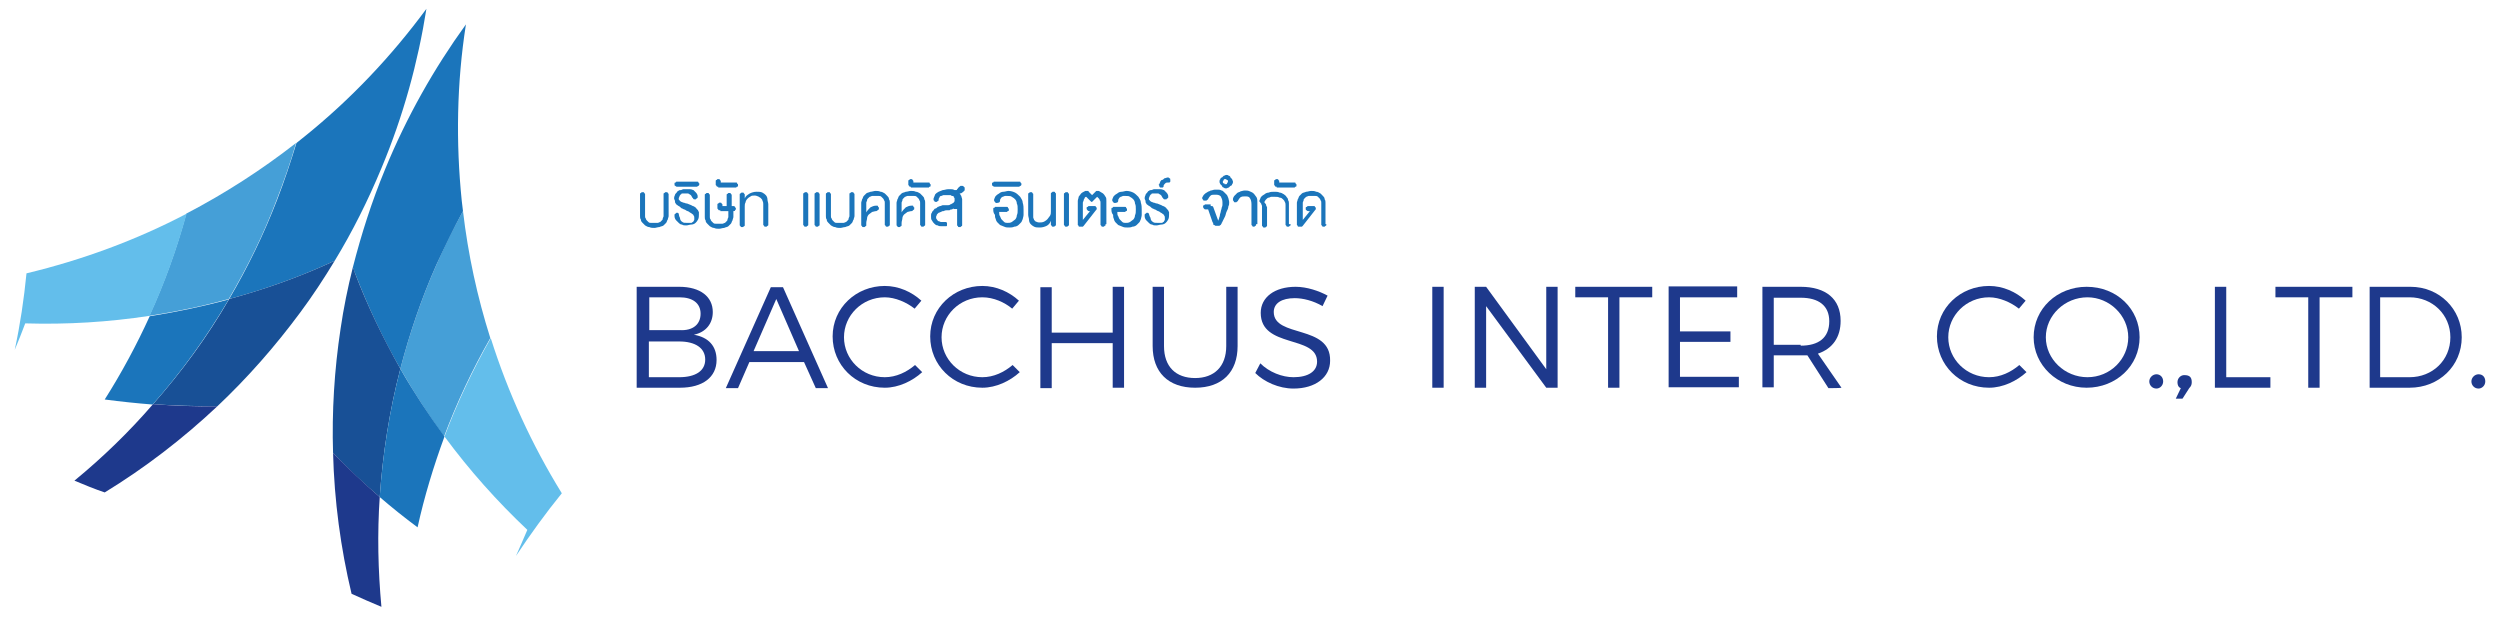 <?xml version="1.0" encoding="utf-8"?>
<!-- Generator: Adobe Illustrator 22.1.0, SVG Export Plug-In . SVG Version: 6.00 Build 0)  -->
<svg version="1.1" id="Layer_1" xmlns="http://www.w3.org/2000/svg" xmlns:xlink="http://www.w3.org/1999/xlink" x="0px" y="0px"
	 viewBox="0 0 594.5 147" style="enable-background:new 0 0 594.5 147;" xml:space="preserve">
<style type="text/css">
	.st0{fill:#459FD7;}
	.st1{fill:#1B75BB;}
	.st2{fill:#185096;}
	.st3{fill:#1E398C;}
	.st4{fill:#63BEEB;}
</style>
<g>
	<path class="st0" d="M54.4,71.1c4.4-7.5,8.3-15.4,11.4-23.6c1.7-4.4,3.3-8.9,4.6-13.5c-8.2,6.4-16.9,12-26.1,16.8
		c-2.3,8.4-5.2,16.5-8.8,24.3C42,74.1,48.2,72.8,54.4,71.1L54.4,71.1z"/>
	<path class="st1" d="M65.9,47.5c-3.2,8.3-7,16.1-11.4,23.6c8.1-2.2,16.1-5,23.8-8.5c0.4-0.2,0.8-0.4,1.3-0.6
		c4.2-6.9,7.9-14.3,11.1-22c5.2-12.4,8.7-25.2,10.7-37.9C93,13.5,83.3,23.7,72.5,32.4c-0.7,0.5-1.3,1.1-2,1.6
		C69.1,38.6,67.6,43.1,65.9,47.5L65.9,47.5z"/>
	<path class="st2" d="M78.3,62.6c-7.7,3.5-15.7,6.3-23.8,8.5c-5.2,9-11.3,17.3-18.1,25c5.1,0.4,10.2,0.5,15.3,0.5
		c7.2-6.8,13.7-14.2,19.7-22.3c2.9-3.9,5.6-8,8.2-12.3C79.1,62.2,78.7,62.4,78.3,62.6L78.3,62.6z"/>
	<path class="st1" d="M36.3,96.2c6.8-7.7,12.9-16.1,18.1-25c-6.2,1.7-12.5,3-18.8,4C32.5,82,28.9,88.7,24.9,95
		C28.7,95.5,32.5,95.9,36.3,96.2L36.3,96.2z"/>
	<path class="st3" d="M51.7,96.6c-5.1,0.1-10.2-0.1-15.3-0.5c-5.7,6.6-12,12.7-18.7,18.2c2.4,1,4.8,2,7.2,2.8
		C34.4,111.3,43.4,104.4,51.7,96.6L51.7,96.6z"/>
	<path class="st4" d="M6,76.9c9.9,0.3,19.8-0.3,29.6-1.8c3.6-7.8,6.5-16,8.8-24.3c-12,6.3-24.8,11-38.1,14.2
		c-0.6,6.1-1.5,12.2-2.8,18.2C4.4,81.1,5.2,79,6,76.9L6,76.9z"/>
	<path class="st0" d="M95.2,87.7c2.2-8.4,5-16.7,8.6-24.8c1.9-4.3,4-8.6,6.3-12.7c1.2,10.3,3.4,20.4,6.5,30.2
		c-4.3,7.5-8,15.4-11,23.4C101.9,98.7,98.4,93.3,95.2,87.7L95.2,87.7z"/>
	<path class="st1" d="M103.8,62.9c-3.6,8.1-6.4,16.4-8.6,24.8c-4.2-7.3-7.8-15-10.8-22.8c-0.2-0.5-0.3-0.9-0.5-1.3
		c2-7.8,4.5-15.7,7.7-23.4c5.1-12.4,11.6-23.9,19.2-34.4c-2.2,14-2.4,28.1-1,41.9c0.1,0.8,0.2,1.7,0.3,2.5
		C107.8,54.4,105.8,58.6,103.8,62.9L103.8,62.9z"/>
	<path class="st2" d="M84.4,64.9c3,7.9,6.7,15.5,10.8,22.8c-2.6,10-4.2,20.3-4.9,30.5c-3.9-3.3-7.6-6.8-11.1-10.5
		C78.9,97.9,79.5,88,81,78.1c0.7-4.8,1.7-9.7,2.9-14.5C84.1,64,84.3,64.4,84.4,64.9L84.4,64.9z"/>
	<path class="st1" d="M90.3,118.2c0.7-10.2,2.3-20.5,4.9-30.5c3.2,5.6,6.7,10.9,10.5,16.1c-2.6,7.1-4.8,14.3-6.4,21.6
		C96.2,123.1,93.2,120.7,90.3,118.2L90.3,118.2z"/>
	<path class="st3" d="M79.2,107.7c3.6,3.7,7.3,7.2,11.1,10.5c-0.6,8.7-0.4,17.4,0.4,26.1c-2.4-1-4.7-2-7.1-3.1
		C81,130.3,79.5,119.1,79.2,107.7L79.2,107.7z"/>
	<path class="st4" d="M125.4,126c-7.2-6.8-13.8-14.2-19.7-22.2c3-8,6.7-15.8,11-23.4c4.1,13,9.8,25.4,16.9,36.9
		c-3.9,4.8-7.5,9.8-10.9,14.9C123.6,130.2,124.5,128.1,125.4,126L125.4,126z"/>
</g>
<g>
	<g>
		<path class="st3" d="M169.5,74.2c0,2.7-1.6,4.8-4.5,5.4c3.5,0.6,5.4,2.7,5.4,6c0,4.1-3.3,6.6-8.7,6.6h-10.3v-24h10.1
			C166.6,68.2,169.5,70.6,169.5,74.2z M166.6,74.6c0-2.5-1.9-3.9-5-3.9h-7.2v7.8h7.2C164.8,78.7,166.6,77.1,166.6,74.6z M167.7,85.5
			c0-2.7-2.3-4.3-6.2-4.3h-7.2v8.5h7.2C165.4,89.7,167.7,88.2,167.7,85.5z"/>
		<path class="st3" d="M191.2,86.1h-13l-2.7,6.2h-2.9l10.7-24h2.9l10.7,24h-2.9L191.2,86.1z M190,83.5l-5.4-12.4l-5.4,12.4H190z"/>
		<path class="st3" d="M210.4,70.7c-5.4,0-9.7,4.3-9.7,9.5c0,5.2,4.3,9.5,9.7,9.5c2.7,0,5.2-1.2,7.2-2.9l1.7,1.7
			c-2.3,2.1-5.6,3.7-8.9,3.7c-7,0-12.4-5.4-12.4-12.2c0-6.8,5.6-12,12.4-12c3.3,0,6.4,1.4,8.7,3.5l-1.6,1.9
			C215.6,71.9,212.9,70.7,210.4,70.7z"/>
		<path class="st3" d="M233.6,70.7c-5.4,0-9.7,4.3-9.7,9.5c0,5.2,4.3,9.5,9.7,9.5c2.7,0,5.2-1.2,7.2-2.9l1.7,1.7
			c-2.3,2.1-5.6,3.7-8.9,3.7c-7,0-12.4-5.4-12.4-12.2c0-6.8,5.6-12,12.4-12c3.3,0,6.4,1.4,8.7,3.5l-1.6,1.9
			C238.9,71.9,236.3,70.7,233.6,70.7z"/>
		<path class="st3" d="M250.1,68.2v10.9h14.5V68.2h2.7v24h-2.7V81.6h-14.5v10.7h-2.7v-24H250.1z"/>
		<path class="st3" d="M284.2,89.9c4.5,0,7.4-2.7,7.4-7.6V68.2h2.7v14.1c0,6.2-3.7,9.9-10.1,9.9s-10.1-3.7-10.1-9.9V68.2h2.7v14.1
			C276.8,87.2,279.6,89.9,284.2,89.9z"/>
		<path class="st3" d="M307.9,70.9c-3.1,0-5,1.2-5,3.3c0,6.2,13.6,2.9,13.4,11.6c0,3.9-3.5,6.6-8.7,6.6c-3.5,0-7-1.6-9.1-3.7
			l1.2-2.3c2.1,2.1,5.2,3.3,7.9,3.3c3.5,0,5.6-1.4,5.6-3.7c0-6.4-13.4-3.1-13.4-11.6c0-3.7,3.3-6.2,8.3-6.2c2.7,0,5.6,1,7.6,2.1
			l-1.2,2.5C312.3,71.5,309.8,70.9,307.9,70.9z"/>
		<path class="st3" d="M343.3,68.2v24h-2.7v-24H343.3z"/>
		<path class="st3" d="M353.4,68.2l14.3,19.6V68.2h2.7v24h-2.7l-14.3-19.4v19.4h-2.7v-24H353.4z"/>
		<path class="st3" d="M392.9,68.2v2.5h-7.8v21.5h-2.7V70.7h-7.8v-2.5H392.9z"/>
		<path class="st3" d="M413.1,68.2v2.5h-13.6v8.1h12v2.5h-12v8.3h14v2.5h-16.7v-24H413.1z"/>
		<path class="st3" d="M434.8,92.3l-5-7.8c-0.4,0-1,0-1.6,0h-6.4v7.6h-2.7V68.2h9.1c6,0,9.5,2.9,9.5,8.1c0,3.9-1.9,6.6-5.4,7.8
			l5.6,8.1C437.9,92.3,434.8,92.3,434.8,92.3z M428.2,82.2c4.3,0,6.8-1.9,6.8-5.8c0-3.7-2.5-5.6-6.8-5.6h-6.4V82h6.4V82.2z"/>
		<path class="st3" d="M473,70.7c-5.4,0-9.7,4.3-9.7,9.5c0,5.2,4.3,9.5,9.7,9.5c2.7,0,5.2-1.2,7.2-2.9l1.7,1.7
			c-2.3,2.1-5.6,3.7-8.9,3.7c-7,0-12.4-5.4-12.4-12.2c0-6.8,5.6-12,12.4-12c3.3,0,6.4,1.4,8.7,3.5l-1.6,1.9
			C478.2,71.9,475.5,70.7,473,70.7z"/>
		<path class="st3" d="M508.8,80.2c0,6.8-5.6,12-12.6,12s-12.6-5.4-12.6-12c0-6.8,5.6-12,12.6-12C503.4,68.2,508.8,73.5,508.8,80.2z
			 M486.5,80.2c0,5.2,4.5,9.5,9.9,9.5c5.4,0,9.7-4.3,9.7-9.5s-4.5-9.5-9.7-9.5C491,70.7,486.5,75,486.5,80.2z"/>
		<path class="st3" d="M514.4,90.7c0,1-0.8,1.7-1.6,1.7c-1,0-1.7-0.8-1.7-1.7s0.8-1.7,1.7-1.7S514.4,89.7,514.4,90.7z"/>
		<path class="st3" d="M521.2,90.9c0,0.6-0.2,1-0.6,1.4l-1.6,2.5h-1.6l1.2-2.5c-0.6-0.2-0.8-0.8-0.8-1.4c0-1,0.8-1.7,1.6-1.7
			C520.7,89.2,521.2,89.7,521.2,90.9z"/>
		<path class="st3" d="M529.4,68.2v21.5h10.5v2.5h-13.2v-24H529.4z"/>
		<path class="st3" d="M559.4,68.2v2.5h-7.8v21.5h-2.7V70.7h-7.8v-2.5H559.4z"/>
		<path class="st3" d="M585.4,80.2c0,6.8-5.4,12-12.4,12h-9.5v-24h9.7C580.1,68.2,585.4,73.5,585.4,80.2z M582.7,80.2
			c0-5.4-4.3-9.5-9.7-9.5h-7v19h7C578.4,89.7,582.7,85.7,582.7,80.2z"/>
		<path class="st3" d="M591,90.7c0,1-0.8,1.7-1.6,1.7c-1,0-1.7-0.8-1.7-1.7s0.8-1.7,1.7-1.7C590.4,89,591,89.7,591,90.7z"/>
	</g>
	<g>
		<path class="st1" d="M159,50.6c0,0.2,0,0.6,0,0.8c0,0.2-0.2,0.6-0.2,0.8c-0.2,0.2-0.2,0.6-0.4,0.8c-0.2,0.2-0.4,0.4-0.6,0.6
			c-0.2,0.2-0.6,0.2-1,0.4c-0.4,0-0.8,0.2-1.2,0.2c-0.4,0-0.8,0-1.2-0.2c-0.4,0-0.6-0.2-1-0.4c-0.2-0.2-0.4-0.4-0.6-0.6
			c-0.2-0.2-0.4-0.4-0.4-0.8c-0.2-0.2-0.2-0.6-0.2-0.8c0-0.2,0-0.6,0-0.8v-4.3c0-0.2,0-0.2,0-0.2s0-0.2,0.2-0.2l0.2-0.2h0.2h0.2
			c0,0,0.2,0,0.2,0.2l0.2,0.2v0.2v4.5c0,0.2,0,0.4,0,0.6c0,0.2,0,0.4,0.2,0.6c0,0.2,0.2,0.4,0.2,0.4c0.2,0.2,0.2,0.2,0.4,0.4
			c0.2,0.2,0.4,0.2,0.6,0.2c0.2,0,0.4,0,0.8,0c0.2,0,0.6,0,0.8,0c0.2,0,0.4-0.2,0.6-0.2c0.2-0.2,0.2-0.2,0.4-0.4
			c0.2-0.2,0.2-0.2,0.2-0.4c0-0.2,0.2-0.4,0.2-0.6c0-0.2,0-0.4,0-0.6v-4.5c0-0.2,0-0.2,0-0.2s0-0.2,0.2-0.2l0.2-0.2h0.2h0.2
			c0,0,0.2,0,0.2,0.2l0.2,0.2v0.2L159,50.6L159,50.6z"/>
		<path class="st1" d="M161.7,51.8c0,0.4,0.2,0.8,0.6,1c0.2,0.2,0.6,0.2,1.2,0.2c0.2,0,0.2,0,0.4,0c0.2,0,0.2,0,0.4,0
			c0.2,0,0.2,0,0.4-0.2c0.2,0,0.2-0.2,0.2-0.2s0.2-0.2,0.2-0.4c0-0.2,0-0.2,0-0.4c0-0.2,0-0.4-0.2-0.6c0-0.2-0.2-0.2-0.4-0.4
			c-0.2-0.2-0.4-0.2-0.6-0.4c-0.2-0.2-0.6-0.2-0.8-0.4c-0.2-0.2-0.6-0.2-0.8-0.4c-0.2,0-0.4-0.2-0.6-0.4c-0.2-0.2-0.4-0.2-0.6-0.4
			c-0.2-0.2-0.4-0.2-0.4-0.4c-0.2-0.2-0.2-0.4-0.2-0.6s-0.2-0.4-0.2-0.6s0-0.4,0.2-0.8c0-0.2,0.2-0.4,0.4-0.6
			c0.2-0.2,0.2-0.4,0.4-0.4c0.2-0.2,0.4-0.2,0.6-0.2c0.2,0,0.4-0.2,0.6-0.2c0.2,0,0.4,0,0.6,0c0.4,0,0.8,0,1,0
			c0.4,0,0.6,0.2,0.8,0.2c0.2,0.2,0.4,0.4,0.6,0.6c0.2,0.2,0.4,0.6,0.4,0.8v0.2v0.2l-0.2,0.2c0,0-0.2,0-0.2,0.2h-0.2H165l-0.2-0.2
			c0,0,0-0.2-0.2-0.2c0-0.2-0.2-0.4-0.2-0.4c0-0.2-0.2-0.2-0.4-0.4c-0.2,0-0.2-0.2-0.4-0.2c-0.2,0-0.4,0-0.6,0s-0.4,0-0.6,0
			s-0.4,0-0.4,0.2c-0.2,0-0.2,0.2-0.4,0.4c0,0.2-0.2,0.4-0.2,0.6s0,0.4,0.2,0.4c0,0.2,0.2,0.2,0.4,0.4c0.2,0,0.4,0.2,0.6,0.2
			c0.2,0,0.4,0.2,0.8,0.2c0.4,0.2,0.6,0.2,1,0.4c0.2,0.2,0.6,0.2,0.8,0.4c0.2,0.2,0.4,0.2,0.4,0.4c0.2,0.2,0.2,0.2,0.4,0.4
			c0,0.2,0.2,0.4,0.2,0.4c0,0.2,0,0.4,0,0.6c0,0.4,0,0.8-0.2,1.2c-0.2,0.4-0.4,0.6-0.6,0.8c-0.2,0.2-0.6,0.4-1,0.4
			c-0.4,0-0.8,0.2-1.2,0.2c-0.4,0-0.8,0-1-0.2c-0.4,0-0.6-0.2-0.8-0.4c-0.2-0.2-0.4-0.4-0.6-0.6c-0.2-0.2-0.4-0.6-0.4-1v-0.2V51
			l0.2-0.2c0,0,0.2,0,0.2-0.2h0.2h0.2l0.2,0.2C161.5,51.6,161.7,51.8,161.7,51.8z"/>
		<path class="st1" d="M161,44.4c-0.2,0-0.2,0-0.4-0.2c-0.2,0-0.2-0.2-0.2-0.4v-0.2c0,0,0-0.2,0.2-0.2c0,0,0.2,0,0.2-0.2h0.2h4.7
			h0.2c0,0,0.2,0,0.2,0.2c0,0,0,0.2,0.2,0.2v0.2c0,0.2,0,0.2-0.2,0.4c-0.2,0-0.2,0.2-0.4,0.2H161z"/>
		<path class="st1" d="M171.2,50H171c0,0-0.2,0-0.2-0.2l-0.2-0.2v-0.2v-0.6v-0.2c0,0,0-0.2,0.2-0.2l0.2-0.2h0.2h0.2
			c0,0,0.2,0,0.2,0.2l0.2,0.2v0.2V49h1v-2.5c0-0.2,0-0.2,0-0.2s0-0.2,0.2-0.2l0.2-0.2h0.2h0.2c0,0,0.2,0,0.2,0.2l0.2,0.2v0.2V49h0.4
			c0.2,0,0.2,0,0.4,0.2c0,0.2,0.2,0.2,0.2,0.4c0,0.2,0,0.2-0.2,0.4c0,0.2-0.2,0.2-0.4,0.2h0v0.6c0,0.2,0,0.6,0,0.8
			c0,0.2-0.2,0.6-0.2,0.8c-0.2,0.2-0.2,0.6-0.4,0.8c-0.2,0.2-0.4,0.4-0.6,0.6s-0.6,0.2-1,0.4c-0.4,0-0.8,0.2-1.2,0.2
			c-0.4,0-0.8,0-1.2-0.2c-0.4,0-0.6-0.2-1-0.4c-0.2-0.2-0.4-0.4-0.6-0.6c-0.2-0.2-0.4-0.4-0.4-0.8c-0.2-0.2-0.2-0.6-0.2-0.8
			c0-0.2,0-0.6,0-0.8v-4.3c0-0.2,0-0.2,0-0.2s0-0.2,0.2-0.2l0.2-0.2h0.2h0.2c0,0,0.2,0,0.2,0.2l0.2,0.2v0.2V51c0,0.2,0,0.4,0,0.6
			s0,0.4,0.2,0.6c0,0.2,0.2,0.4,0.2,0.4c0.2,0.2,0.2,0.2,0.4,0.4c0.2,0.2,0.4,0.2,0.6,0.2c0.2,0,0.4,0,0.8,0c0.2,0,0.6,0,0.8,0
			c0.2,0,0.4-0.2,0.6-0.2c0.2-0.2,0.2-0.2,0.4-0.4c0.2-0.2,0.2-0.2,0.2-0.4c0-0.2,0.2-0.4,0.2-0.6s0-0.4,0-0.6v-0.8h-1.9V50z"/>
		<path class="st1" d="M170.8,44.4h-0.2c0,0-0.2,0-0.2-0.2l-0.2-0.2v-0.2v-0.6V43c0,0,0-0.2,0.2-0.2l0.2-0.2h0.2h0.2
			c0,0,0.2,0,0.2,0.2l0.2,0.2v0.2v0.2h3.5h0.2c0,0,0.2,0,0.2,0.2c0,0,0,0.2,0.2,0.2V44v0.2c0,0,0,0.2-0.2,0.2c0,0-0.2,0-0.2,0.2
			h-0.2h-4.1V44.4z"/>
		<path class="st1" d="M182.7,53.3c0,0.2,0,0.2,0,0.2s0,0.2-0.2,0.2l-0.2,0.2h-0.2h-0.2c0,0-0.2,0-0.2-0.2l-0.2-0.2v-0.2v-4.8
			c0-0.2,0-0.4-0.2-0.8c0-0.2-0.2-0.4-0.4-0.6c-0.2-0.2-0.4-0.2-0.6-0.4c-0.2,0-0.4-0.2-0.8-0.2c-0.4,0-0.8,0-1,0.2
			c-0.4,0.2-0.6,0.4-0.8,0.6c-0.2,0.2-0.4,0.6-0.4,0.8c-0.2,0.4-0.2,0.6-0.2,1v4.3c0,0.2,0,0.2,0,0.2s0,0.2-0.2,0.2l-0.2,0.2h-0.2
			h-0.2c0,0-0.2,0-0.2-0.2l-0.2-0.2v-0.2v-7v-0.2c0,0,0-0.2,0.2-0.2l0.2-0.2h0.2h0.2c0,0,0.2,0,0.2,0.2l0.2,0.2v0.2v0.8
			c0.2-0.6,0.6-0.8,1.2-1.2c0.4-0.2,1-0.4,1.6-0.4s1,0,1.4,0.2c0.4,0.2,0.6,0.4,0.8,0.6c0.2,0.2,0.4,0.6,0.4,1s0.2,0.8,0.2,1.2
			L182.7,53.3L182.7,53.3z"/>
		<path class="st1" d="M192.2,53.3c0,0.2,0,0.2,0,0.2s0,0.2-0.2,0.2l-0.2,0.2h-0.2h-0.2c0,0-0.2,0-0.2-0.2l-0.2-0.2v-0.2v-7
			c0-0.2,0-0.2,0-0.2s0-0.2,0.2-0.2l0.2-0.2h0.2h0.2c0,0,0.2,0,0.2,0.2l0.2,0.2v0.2V53.3z M194.9,53.3c0,0.2,0,0.2,0,0.2
			s0,0.2-0.2,0.2l-0.2,0.2h-0.2h-0.2c0,0-0.2,0-0.2-0.2l-0.2-0.2v-0.2v-7c0-0.2,0-0.2,0-0.2s0-0.2,0.2-0.2l0.2-0.2h0.2h0.2
			c0,0,0.2,0,0.2,0.2l0.2,0.2v0.2V53.3z"/>
		<path class="st1" d="M203.2,50.6c0,0.2,0,0.6,0,0.8c0,0.2-0.2,0.6-0.2,0.8c-0.2,0.2-0.2,0.6-0.4,0.8c-0.2,0.2-0.4,0.4-0.6,0.6
			s-0.6,0.2-1,0.4c-0.4,0-0.8,0.2-1.2,0.2c-0.4,0-0.8,0-1.2-0.2c-0.4,0-0.6-0.2-1-0.4c-0.2-0.2-0.4-0.4-0.6-0.6s-0.4-0.4-0.4-0.8
			c-0.2-0.2-0.2-0.6-0.2-0.8c0-0.2,0-0.6,0-0.8v-4.3c0-0.2,0-0.2,0-0.2s0-0.2,0.2-0.2l0.2-0.2h0.2h0.2c0,0,0.2,0,0.2,0.2l0.2,0.2
			v0.2v4.5c0,0.2,0,0.4,0,0.6c0,0.2,0,0.4,0.2,0.6c0,0.2,0.2,0.4,0.2,0.4c0.2,0.2,0.2,0.2,0.4,0.4c0.2,0.2,0.4,0.2,0.6,0.2
			s0.4,0,0.8,0c0.2,0,0.6,0,0.8,0c0.2,0,0.4-0.2,0.6-0.2c0.2-0.2,0.2-0.2,0.4-0.4c0.2-0.2,0.2-0.2,0.2-0.4c0-0.2,0.2-0.4,0.2-0.6
			c0-0.2,0-0.4,0-0.6v-4.5c0-0.2,0-0.2,0-0.2s0-0.2,0.2-0.2l0.2-0.2h0.2h0.2c0,0,0.2,0,0.2,0.2l0.2,0.2v0.2L203.2,50.6L203.2,50.6z"
			/>
		<path class="st1" d="M208.4,50.2c-0.4,0-0.8,0.2-1,0.2c-0.2,0.2-0.6,0.4-0.8,0.6c-0.2,0.2-0.4,0.6-0.4,0.8c0,0.4-0.2,0.8-0.2,1.2
			v0.4c0,0.2,0,0.2,0,0.2s0,0.2-0.2,0.2l-0.2,0.2h-0.2h-0.2c0,0-0.2,0-0.2-0.2l-0.2-0.2v-0.2V49c0-0.2,0-0.6,0-0.8
			c0-0.2,0.2-0.6,0.2-0.8c0.2-0.2,0.2-0.6,0.4-0.8c0.2-0.2,0.4-0.4,0.6-0.6s0.6-0.2,1-0.4c0.4,0,0.8-0.2,1.2-0.2
			c0.4,0,0.8,0,1.2,0.2c0.4,0,0.6,0.2,1,0.4c0.2,0.2,0.4,0.4,0.6,0.6s0.4,0.4,0.4,0.8c0.2,0.2,0.2,0.6,0.2,0.8c0,0.2,0,0.6,0,0.8
			v4.3c0,0.2,0,0.2,0,0.2s0,0.2-0.2,0.2l-0.2,0.2H211h-0.2c0,0-0.2,0-0.2-0.2l-0.2-0.2v-0.2v-4.5c0-0.2,0-0.4,0-0.6
			c0-0.2,0-0.4-0.2-0.6c0-0.2-0.2-0.4-0.2-0.4c-0.2-0.2-0.2-0.2-0.4-0.4c-0.2-0.2-0.4-0.2-0.6-0.2s-0.4,0-0.8,0c-0.2,0-0.6,0-0.8,0
			c-0.2,0-0.4,0.2-0.6,0.2c-0.2,0.2-0.2,0.2-0.4,0.4c-0.2,0.2-0.2,0.2-0.2,0.4c0,0.2-0.2,0.4-0.2,0.6c0,0.2,0,0.4,0,0.6v1.7
			c0.2-0.4,0.6-0.8,1-1.2c0.4-0.2,0.8-0.4,1.4-0.4h0.2c0,0,0.2,0,0.2,0.2c0,0,0,0.2,0.2,0.2v0.2v0.2c0,0,0,0.2-0.2,0.2l-0.2,0.2
			C208.4,50.2,208.4,50.2,208.4,50.2z"/>
		<path class="st1" d="M216.8,50.2c-0.4,0-0.8,0.2-1,0.2c-0.2,0.2-0.6,0.4-0.8,0.6c-0.2,0.2-0.4,0.6-0.4,0.8c0,0.4-0.2,0.8-0.2,1.2
			v0.4c0,0.2,0,0.2,0,0.2s0,0.2-0.2,0.2l-0.2,0.2h-0.2h-0.2c0,0-0.2,0-0.2-0.2l-0.2-0.2v-0.2V49c0-0.2,0-0.6,0-0.8
			c0-0.2,0.2-0.6,0.2-0.8c0.2-0.2,0.2-0.6,0.4-0.8c0.2-0.2,0.4-0.4,0.6-0.6s0.6-0.2,1-0.4c0.4,0,0.8-0.2,1.2-0.2
			c0.4,0,0.8,0,1.2,0.2c0.4,0,0.6,0.2,1,0.4c0.2,0.2,0.4,0.4,0.6,0.6s0.4,0.4,0.4,0.8c0.2,0.2,0.2,0.6,0.2,0.8c0,0.2,0,0.6,0,0.8
			v4.3c0,0.2,0,0.2,0,0.2s0,0.2-0.2,0.2l-0.2,0.2h-0.2h-0.2c0,0-0.2,0-0.2-0.2l-0.2-0.2v-0.2v-4.5c0-0.2,0-0.4,0-0.6
			c0-0.2,0-0.4-0.2-0.6c0-0.2-0.2-0.4-0.2-0.4c-0.2-0.2-0.2-0.2-0.4-0.4c-0.2-0.2-0.4-0.2-0.6-0.2s-0.4,0-0.8,0c-0.2,0-0.6,0-0.8,0
			c-0.2,0-0.4,0.2-0.6,0.2c-0.2,0.2-0.2,0.2-0.4,0.4c-0.2,0.2-0.2,0.2-0.2,0.4c0,0.2-0.2,0.4-0.2,0.6c0,0.2,0,0.4,0,0.6v1.7
			c0.2-0.4,0.6-0.8,1-1.2c0.4-0.2,0.8-0.4,1.4-0.4h0.2c0,0,0.2,0,0.2,0.2c0,0,0,0.2,0.2,0.2v0.2v0.2c0,0,0,0.2-0.2,0.2l-0.2,0.2
			C217,50.2,216.8,50.2,216.8,50.2z"/>
		<path class="st1" d="M216.6,44.4h-0.2c0,0-0.2,0-0.2-0.2L216,44v-0.2v-0.6V43c0,0,0-0.2,0.2-0.2l0.2-0.2h0.2h0.2
			c0,0,0.2,0,0.2,0.2l0.2,0.2v0.2v0.2h3.5h0.2c0,0,0.2,0,0.2,0.2c0,0,0,0.2,0.2,0.2V44v0.2c0,0,0,0.2-0.2,0.2c0,0-0.2,0-0.2,0.2
			h-0.2h-4.1V44.4z"/>
		<path class="st1" d="M226.8,49.6c-0.2,0-0.4,0.2-0.4,0.2c-0.2,0-0.4,0-0.6,0.2c-0.2,0-0.4,0-0.6,0s-0.4,0-0.8,0.2
			c-0.2,0-0.4,0-0.6,0.2c-0.2,0-0.4,0.2-0.6,0.2c-0.2,0.2-0.2,0.2-0.4,0.4c0,0.2-0.2,0.4-0.2,0.6c0,0.2,0,0.4,0.2,0.6
			c0.2,0.2,0.2,0.4,0.4,0.4c0.2,0,0.4,0.2,0.6,0.2s0.4,0,0.8,0h0.2h0.2c0,0,0,0,0.2,0.2v0.2v0.2v0.2c0,0,0,0.2-0.2,0.2h-0.2
			c-0.2,0-0.2,0-0.4,0c-0.2,0-0.2,0-0.4,0c-0.4,0-0.8,0-1-0.2c-0.4,0-0.6-0.2-0.8-0.4c-0.2-0.2-0.4-0.4-0.6-0.8
			c-0.2-0.2-0.2-0.6-0.2-1s0-0.6,0.2-0.8c0-0.2,0.2-0.4,0.4-0.6c0.2-0.2,0.2-0.4,0.4-0.4s0.4-0.2,0.6-0.4c0.2,0,0.4-0.2,0.6-0.2
			c0.2,0,0.4-0.2,0.6-0.2c0.2,0,0.4,0,0.6,0c0.2,0,0.4,0,0.6,0c0.2,0,0.4,0,0.6-0.2c0.2,0,0.4-0.2,0.4-0.2c0.2,0,0.2-0.2,0.4-0.2
			c0-0.2,0.2-0.2,0.2-0.4c0-0.2,0-0.4,0-0.6c0-0.2-0.2-0.2-0.2-0.4c0-0.2-0.2-0.2-0.4-0.2c-0.2,0-0.2-0.2-0.4-0.2
			c-0.2,0-0.2,0-0.4,0c-0.2,0-0.2,0-0.4,0c-0.2,0-0.4,0-0.8,0c-0.2,0-0.4,0.2-0.6,0.2s-0.4,0.2-0.4,0.4c-0.2,0.2-0.2,0.4-0.2,0.6
			c0,0,0,0.2-0.2,0.2l-0.2,0.2h-0.2h-0.2c0,0-0.2,0-0.2-0.2l-0.2-0.2v-0.2v-0.2c0.2-0.4,0.2-0.6,0.4-1c0.2-0.2,0.4-0.4,0.8-0.6
			c0.4-0.2,0.6-0.2,1-0.4c0.4,0,0.8-0.2,1.2-0.2c0.2,0,0.6,0,0.8,0c0.2,0,0.4,0,0.8,0.2l0,0c0.2,0,0.2,0,0.4,0c0,0,0.2,0,0.2-0.2
			l0.2-0.2c0,0,0-0.2,0.2-0.2c0,0,0-0.2,0.2-0.2l0.2-0.2c0,0,0.2,0,0.4,0c0.2,0,0.2,0,0.4,0.2l0.2,0.2V45v0.2c0,0,0,0.2-0.2,0.2
			c0,0.2-0.2,0.2-0.4,0.4c-0.2,0.2-0.4,0.2-0.6,0.2l0,0c0.2,0.2,0.2,0.4,0.4,0.6c0,0.2,0.2,0.6,0.2,0.8v6c0,0.2,0,0.2,0,0.2
			s0,0.2-0.2,0.2l-0.2,0.2h-0.2H228c0,0-0.2,0-0.2-0.2l-0.2-0.2v-0.2v-3.7H226.8z"/>
		<path class="st1" d="M236.2,49.8v-0.2c0,0,0-0.2,0.2-0.2c0,0,0.2,0,0.2-0.2h0.2h2.5h0.2c0,0,0.2,0,0.2,0.2c0,0,0,0.2,0.2,0.2v0.2
			V50c0,0,0,0.2-0.2,0.2c0,0-0.2,0-0.2,0.2h-0.2h-1.7c0,0.4,0,0.8,0.2,1c0.2,0.4,0.2,0.6,0.4,0.8c0.2,0.2,0.4,0.4,0.6,0.6
			c0.2,0.2,0.6,0.2,0.8,0.2c0.4,0,0.6,0,1-0.2c0.2-0.2,0.6-0.4,0.8-0.6c0.2-0.2,0.4-0.6,0.4-1c0.2-0.4,0.2-0.8,0.2-1.4
			c0-0.6,0-1-0.2-1.4c0-0.4-0.2-0.8-0.4-1c-0.2-0.2-0.4-0.4-0.8-0.6c-0.2-0.2-0.6-0.2-1-0.2c-0.2,0-0.4,0-0.6,0s-0.4,0.2-0.6,0.2
			c-0.2,0.2-0.4,0.2-0.4,0.4c-0.2,0.2-0.2,0.4-0.2,0.6s-0.2,0.4-0.4,0.4c-0.2,0-0.4,0.2-0.6,0c0,0-0.2,0-0.2-0.2l-0.2-0.2v-0.2v-0.2
			c0.2-0.4,0.2-0.6,0.4-0.8c0.2-0.2,0.4-0.4,0.8-0.6c0.2-0.2,0.6-0.4,1-0.4c0.4,0,0.8-0.2,1.2-0.2c0.6,0,1.2,0.2,1.6,0.4
			c0.4,0.2,0.8,0.6,1.2,1c0.2,0.4,0.6,0.8,0.6,1.4c0.2,0.6,0.2,1.2,0.2,1.7c0,0.4,0,0.8,0,1.2c0,0.4-0.2,0.8-0.2,1
			c-0.2,0.4-0.2,0.6-0.4,0.8c-0.2,0.2-0.4,0.4-0.6,0.6c-0.2,0.2-0.6,0.4-1,0.4c-0.4,0.2-0.8,0.2-1.2,0.2c-0.4,0-0.8,0-1.2-0.2
			c-0.4-0.2-0.6-0.2-1-0.4c-0.2-0.2-0.4-0.4-0.6-0.6c-0.2-0.2-0.4-0.6-0.4-0.8c-0.2-0.4-0.2-0.6-0.2-1
			C236.2,50.6,236.2,50.2,236.2,49.8z"/>
		<path class="st1" d="M236.5,44.4c-0.2,0-0.2,0-0.4-0.2c-0.2,0-0.2-0.2-0.2-0.4v-0.2c0,0,0-0.2,0.2-0.2c0,0,0.2,0,0.2-0.2h0.2h5.8
			h0.2c0,0,0.2,0,0.2,0.2c0,0,0,0.2,0.2,0.2v0.2c0,0.2,0,0.2-0.2,0.4c-0.2,0-0.2,0.2-0.4,0.2H236.5z"/>
		<path class="st1" d="M251.1,53.3v0.2c0,0,0,0.2-0.2,0.2l-0.2,0.2h-0.2h-0.2c0,0-0.2,0-0.2-0.2l-0.2-0.2v-0.2v-0.8
			c-0.2,0.6-0.6,1-1,1.2c-0.4,0.2-1,0.4-1.6,0.4s-1,0-1.4-0.2c-0.4-0.2-0.6-0.4-0.8-0.6c-0.2-0.2-0.4-0.6-0.4-1s-0.2-0.8-0.2-1.2
			v-4.8c0-0.2,0-0.2,0-0.2s0-0.2,0.2-0.2l0.2-0.2h0.2h0.2c0,0,0.2,0,0.2,0.2l0.2,0.2v0.2v4.8c0,0.2,0,0.4,0,0.6s0.2,0.4,0.2,0.6
			c0.2,0.2,0.2,0.2,0.4,0.4c0.2,0,0.4,0.2,0.8,0.2s0.8,0,1.2-0.2c0.4-0.2,0.6-0.4,0.8-0.6c0.2-0.2,0.4-0.6,0.6-0.8
			c0.2-0.4,0.2-0.6,0.2-1v-4.1c0-0.2,0-0.2,0-0.2s0-0.2,0.2-0.2l0.2-0.2h0.2h0.2c0,0,0.2,0,0.2,0.2l0.2,0.2v0.2L251.1,53.3
			L251.1,53.3z"/>
		<path class="st1" d="M254.2,53.3c0,0.2,0,0.2,0,0.2s0,0.2-0.2,0.2l-0.2,0.2h-0.2h-0.2c0,0-0.2,0-0.2-0.2l-0.2-0.2v-0.2v-7
			c0-0.2,0-0.2,0-0.2s0-0.2,0.2-0.2l0.2-0.2h0.2h0.2c0,0,0.2,0,0.2,0.2l0.2,0.2v0.2V53.3z"/>
		<path class="st1" d="M262.9,53.3c0,0.2,0,0.2,0,0.2s0,0.2-0.2,0.2l-0.2,0.2h-0.2h-0.2c0,0-0.2,0-0.2-0.2l-0.2-0.2v-0.2v-4.5
			c0-0.2,0-0.4,0-0.6c0-0.2,0-0.4-0.2-0.6c0-0.2-0.2-0.4-0.2-0.4c-0.2-0.2-0.2-0.2-0.4-0.4l-1.2,1.2l0,0l0,0c0,0,0,0-0.2,0l0,0
			l-1.2-1.2c-0.2,0-0.4,0.2-0.4,0.4c-0.2,0.2-0.2,0.4-0.2,0.4c0,0.2-0.2,0.4-0.2,0.6c0,0.2,0,0.4,0,0.6v3.5l1.7-2.1H259
			c-0.2,0-0.2,0-0.4-0.2c0,0-0.2-0.2-0.2-0.4v-0.2c0,0,0-0.2,0.2-0.2c0,0,0.2,0,0.2-0.2h0.2h1.2h0.2c0,0,0.2,0,0.2,0.2l0.2,0.2v0.2
			c0,0.2,0,0.2-0.2,0.4l-2.9,3.7l-0.2,0.2c-0.2,0-0.2,0-0.4,0c-0.2,0-0.2,0-0.4,0c-0.2,0-0.2,0-0.2-0.2l-0.2-0.2c0-0.2,0-0.2,0-0.4
			v-4.3c0-0.4,0-0.6,0-1c0-0.4,0.2-0.6,0.2-1c0.2-0.2,0.4-0.6,0.6-0.8c0.2-0.2,0.6-0.4,1-0.6h0.2h0.2h0.2c0,0,0.2,0,0.2,0.2l0.8,0.8
			l0.8-0.8l0.2-0.2h0.2h0.2h0.2c0.4,0.2,0.6,0.4,1,0.6c0.2,0.2,0.4,0.4,0.6,0.8c0.2,0.2,0.2,0.6,0.2,1c0,0.4,0,0.6,0,1V53.3z"/>
		<path class="st1" d="M264.3,49.8v-0.2c0,0,0-0.2,0.2-0.2c0,0,0.2,0,0.2-0.2h0.2h2.5h0.2c0,0,0.2,0,0.2,0.2c0,0,0,0.2,0.2,0.2v0.2
			V50c0,0,0,0.2-0.2,0.2c0,0-0.2,0-0.2,0.2h-0.2h-1.7c0,0.4,0,0.8,0.2,1c0.2,0.4,0.2,0.6,0.4,0.8c0.2,0.2,0.4,0.4,0.6,0.6
			c0.2,0.2,0.6,0.2,0.8,0.2c0.4,0,0.6,0,1-0.2c0.2-0.2,0.6-0.4,0.8-0.6c0.2-0.2,0.4-0.6,0.4-1c0.2-0.4,0.2-0.8,0.2-1.4
			c0-0.6,0-1-0.2-1.4c0-0.4-0.2-0.8-0.4-1c-0.2-0.2-0.4-0.4-0.8-0.6c-0.2-0.2-0.6-0.2-1-0.2c-0.2,0-0.4,0-0.6,0
			c-0.2,0-0.4,0.2-0.6,0.2c-0.2,0.2-0.4,0.2-0.4,0.4c-0.2,0.2-0.2,0.4-0.2,0.6s-0.2,0.4-0.4,0.4c-0.2,0-0.4,0.2-0.6,0
			c0,0-0.2,0-0.2-0.2l-0.2-0.2v-0.2v-0.2c0.2-0.4,0.2-0.6,0.4-0.8c0.2-0.2,0.4-0.4,0.8-0.6c0.2-0.2,0.6-0.4,1-0.4s0.8-0.2,1.2-0.2
			c0.6,0,1.2,0.2,1.6,0.4c0.4,0.2,0.8,0.6,1.2,1c0.2,0.4,0.6,0.8,0.6,1.4c0.2,0.6,0.2,1.2,0.2,1.7c0,0.4,0,0.8,0,1.2
			c0,0.4-0.2,0.8-0.2,1c-0.2,0.4-0.2,0.6-0.4,0.8c-0.2,0.2-0.4,0.4-0.6,0.6s-0.6,0.4-1,0.4c-0.4,0.2-0.8,0.2-1.2,0.2
			c-0.4,0-0.8,0-1.2-0.2s-0.6-0.2-1-0.4c-0.2-0.2-0.4-0.4-0.6-0.6s-0.4-0.6-0.4-0.8c-0.2-0.4-0.2-0.6-0.2-1
			C264.3,50.6,264.3,50.2,264.3,49.8z"/>
		<path class="st1" d="M273.6,51.8c0,0.4,0.2,0.8,0.6,1c0.2,0.2,0.6,0.2,1.2,0.2c0.2,0,0.2,0,0.4,0c0.2,0,0.2,0,0.4,0
			c0.2,0,0.2,0,0.4-0.2c0.2,0,0.2-0.2,0.2-0.2s0.2-0.2,0.2-0.4c0-0.2,0-0.2,0-0.4c0-0.2,0-0.4-0.2-0.6c0-0.2-0.2-0.2-0.4-0.4
			c-0.2-0.2-0.4-0.2-0.6-0.4c-0.2-0.2-0.6-0.2-0.8-0.4c-0.2-0.2-0.6-0.2-0.8-0.4c-0.2,0-0.4-0.2-0.6-0.4c-0.2-0.2-0.4-0.2-0.6-0.4
			c-0.2-0.2-0.4-0.2-0.4-0.4c-0.2-0.2-0.2-0.4-0.2-0.6s-0.2-0.4-0.2-0.6s0-0.4,0.2-0.8c0-0.2,0.2-0.4,0.4-0.6
			c0.2-0.2,0.2-0.4,0.4-0.4c0.2-0.2,0.4-0.2,0.6-0.2c0.2,0,0.4-0.2,0.6-0.2s0.4,0,0.6,0c0.4,0,0.8,0,1,0c0.4,0,0.6,0.2,0.8,0.2
			c0.2,0.2,0.4,0.4,0.6,0.6s0.4,0.6,0.4,0.8v0.2v0.2l-0.2,0.2c0,0-0.2,0-0.2,0.2H277h-0.2l-0.2-0.2c0,0,0-0.2-0.2-0.2
			c0-0.2-0.2-0.4-0.2-0.4c0-0.2-0.2-0.2-0.4-0.4c-0.2,0-0.2-0.2-0.4-0.2s-0.4,0-0.6,0s-0.4,0-0.6,0s-0.4,0-0.4,0.2
			c-0.2,0-0.2,0.2-0.4,0.4c0,0.2-0.2,0.4-0.2,0.6s0,0.4,0.2,0.4c0,0.2,0.2,0.2,0.4,0.4c0.2,0,0.4,0.2,0.6,0.2s0.4,0.2,0.8,0.2
			c0.4,0.2,0.6,0.2,1,0.4c0.2,0.2,0.6,0.2,0.8,0.4c0.2,0.2,0.4,0.2,0.4,0.4c0.2,0.2,0.2,0.2,0.4,0.4c0,0.2,0.2,0.4,0.2,0.4
			c0,0.2,0,0.4,0,0.6c0,0.4,0,0.8-0.2,1.2c-0.2,0.4-0.4,0.6-0.6,0.8c-0.2,0.2-0.6,0.4-1,0.4s-0.8,0.2-1.2,0.2s-0.8,0-1-0.2
			c-0.4,0-0.6-0.2-0.8-0.4c-0.2-0.2-0.4-0.4-0.6-0.6c-0.2-0.2-0.4-0.6-0.4-1v-0.2V51l0.2-0.2c0,0,0.2,0,0.2-0.2h0.2h0.2l0.2,0.2
			C273.4,51.6,273.6,51.8,273.6,51.8z"/>
		<path class="st1" d="M275.7,43.8c0-0.2,0.2-0.4,0.2-0.6c0.2-0.2,0.2-0.4,0.4-0.4s0.4-0.2,0.6-0.4c0.2,0,0.6-0.2,0.8-0.2
			c0.2,0,0.2,0,0.4,0.2c0.2,0,0.2,0.2,0.2,0.4V43v0.2c0,0,0,0-0.2,0.2h-0.2c-0.4,0-0.6,0-0.8,0.2c-0.2,0.2-0.4,0.4-0.4,0.6v0.2
			l-0.2,0.2h-0.2h-0.2h-0.2l-0.2-0.2v-0.2C275.5,44,275.5,43.8,275.7,43.8z"/>
		<path class="st1" d="M287.9,49c0.2,0,0.2,0,0.4,0l0.2,0.2l1.2,3.3c0-0.2,0.2-0.4,0.2-0.6s0.2-0.4,0.2-0.8c0-0.2,0.2-0.6,0.2-0.8
			c0-0.2,0.2-0.6,0.2-0.8c0-0.2,0.2-0.4,0.2-0.8c0-0.2,0-0.4,0-0.6c0-0.6-0.2-1-0.4-1.4c-0.4-0.4-0.8-0.4-1.4-0.4
			c-0.4,0-0.8,0-1,0.2s-0.4,0.4-0.6,0.8c0,0,0,0.2-0.2,0.2l-0.2,0.2h-0.2c-0.2,0-0.2,0-0.4,0c0,0-0.2,0-0.2-0.2l-0.2-0.2v-0.2v-0.2
			c0.2-0.2,0.2-0.4,0.4-0.6c0.2-0.2,0.4-0.4,0.8-0.6c0.2-0.2,0.6-0.2,0.8-0.4c0.4,0,0.6-0.2,1-0.2c0.2,0,0.4,0,0.8,0
			c0.2,0,0.4,0,0.8,0.2c0.2,0,0.4,0.2,0.6,0.4c0.2,0.2,0.4,0.4,0.6,0.6c0.2,0.2,0.2,0.4,0.4,0.8c0,0.2,0.2,0.6,0.2,1
			c0,0.4,0,0.6-0.2,1c0,0.4-0.2,0.8-0.4,1.2c-0.2,0.4-0.2,0.8-0.4,1.2c-0.2,0.4-0.4,0.8-0.6,1.2c0,0.2-0.2,0.2-0.2,0.4
			c0,0.2-0.2,0.2-0.2,0.4c-0.2,0-0.2,0.2-0.4,0.2c-0.2,0-0.2,0-0.4,0c-0.2,0-0.4,0-0.4,0c-0.2,0-0.2-0.2-0.4-0.2
			c-0.2,0-0.2-0.2-0.2-0.4c0-0.2-0.2-0.2-0.2-0.4l-1-2.9h-0.6c-0.2,0-0.2,0-0.4-0.2c0,0-0.2-0.2-0.2-0.4V49c0,0,0-0.2,0.2-0.2
			c0,0,0.2,0,0.2-0.2h0.2h1.2V49z"/>
		<path class="st1" d="M290,43.2c0-0.2,0-0.4,0.2-0.6c0-0.2,0.2-0.4,0.4-0.4c0.2-0.2,0.2-0.2,0.4-0.4c0.2,0,0.4-0.2,0.6-0.2
			c0.2,0,0.4,0,0.6,0.2c0.2,0,0.4,0.2,0.4,0.4c0.2,0.2,0.2,0.2,0.4,0.4c0,0.2,0.2,0.4,0.2,0.6s0,0.4-0.2,0.6c0,0.2-0.2,0.4-0.4,0.4
			c-0.2,0.2-0.2,0.2-0.4,0.4c-0.2,0-0.4,0.2-0.6,0.2c-0.2,0-0.4,0-0.6-0.2c-0.2,0-0.4-0.2-0.4-0.4c-0.2-0.2-0.2-0.2-0.4-0.4
			C290,43.4,290,43.4,290,43.2z M290.8,43.2v0.2c0,0,0,0.2,0.2,0.2s0.2,0,0.2,0.2h0.2h0.2c0,0,0.2,0,0.2-0.2s0-0.2,0.2-0.2v-0.2V43
			c0,0,0-0.2-0.2-0.2c0,0-0.2,0-0.2-0.2h-0.2h-0.2c0,0-0.2,0-0.2,0.2c0,0,0,0.2-0.2,0.2C290.8,43,290.8,43,290.8,43.2z M298.7,53.3
			c0,0.2,0,0.2,0,0.2s0,0.2-0.2,0.2l-0.2,0.2h-0.2H298c0,0-0.2,0-0.2-0.2l-0.2-0.2v-0.2v-4.8c0-0.6-0.2-1.2-0.4-1.4
			c-0.2-0.4-0.6-0.4-1.2-0.4c-0.4,0-0.6,0-1,0.2c-0.2,0.2-0.4,0.4-0.6,0.8c0,0,0,0.2-0.2,0.2l-0.2,0.2h-0.2h-0.2c0,0-0.2,0-0.2-0.2
			s-0.2-0.2-0.2-0.2v-0.2v-0.2c0-0.2,0.2-0.6,0.4-0.8c0.2-0.2,0.4-0.4,0.6-0.6s0.6-0.2,0.8-0.4c0.2,0,0.6-0.2,1-0.2
			c0.4,0,0.8,0,1.2,0.2c0.4,0.2,0.6,0.2,1,0.6c0.2,0.2,0.4,0.6,0.6,0.8c0.2,0.4,0.2,0.8,0.2,1.2v5.2H298.7z"/>
		<path class="st1" d="M306.9,53.3c0,0.2,0,0.2,0,0.2s0,0.2-0.2,0.2l-0.2,0.2h-0.2h-0.2c0,0-0.2,0-0.2-0.2l-0.2-0.2v-0.2v-4.5
			c0-0.2,0-0.6-0.2-0.8c0-0.2-0.2-0.4-0.4-0.6c-0.2-0.2-0.4-0.4-0.8-0.4c-0.4-0.2-0.6-0.2-1.2-0.2c-0.2,0-0.4,0-0.8,0
			c-0.2,0-0.4,0.2-0.6,0.2s-0.4,0.2-0.4,0.2c-0.2,0.2-0.2,0.2-0.4,0.4c0,0.2-0.2,0.2-0.2,0.4c0,0.2,0,0.2,0,0.2l0.2,0.2
			c0,0,0.2,0.2,0.2,0.4c0,0.2,0,0.2,0.2,0.4c0,0.2,0,0.4,0,0.4v3.9c0,0.2,0,0.2,0,0.2s0,0.2-0.2,0.2l-0.2,0.2h-0.2h-0.2
			c0,0-0.2,0-0.2-0.2l-0.2-0.2v-0.2v-3.9c0-0.2,0-0.4,0-0.6s-0.2-0.4-0.2-0.6l-0.2-0.2c0,0,0-0.2-0.2-0.2v-0.2v-0.2
			c0.2-0.2,0.2-0.6,0.4-0.8c0.2-0.2,0.4-0.4,0.8-0.6c0.2-0.2,0.6-0.4,1-0.4c0.4-0.2,0.8-0.2,1.4-0.2c0.4,0,0.8,0,1.2,0.2
			c0.4,0,0.6,0.2,1,0.4c0.2,0.2,0.6,0.4,0.6,0.6c0.2,0.2,0.4,0.4,0.4,0.8c0.2,0.2,0.2,0.6,0.2,0.8c0,0.2,0,0.6,0,0.8v4.1H306.9z"/>
		<path class="st1" d="M303.6,44.4h-0.2c0,0-0.2,0-0.2-0.2L303,44v-0.2v-0.6V43c0,0,0-0.2,0.2-0.2l0.2-0.2h0.2h0.2
			c0,0,0.2,0,0.2,0.2l0.2,0.2v0.2v0.2h3.5h0.2c0,0,0.2,0,0.2,0.2c0,0,0,0.2,0.2,0.2V44v0.2c0,0,0,0.2-0.2,0.2c0,0-0.2,0-0.2,0.2
			h-0.2h-4.1V44.4z"/>
		<path class="st1" d="M315.4,53.3c0,0.2,0,0.2,0,0.2s0,0.2-0.2,0.2l-0.2,0.2h-0.2h-0.2c0,0-0.2,0-0.2-0.2l-0.2-0.2v-0.2v-4.5
			c0-0.2,0-0.4,0-0.6c0-0.2,0-0.4-0.2-0.6c0-0.2-0.2-0.4-0.2-0.4c-0.2-0.2-0.2-0.2-0.4-0.4c-0.2-0.2-0.4-0.2-0.6-0.2s-0.4,0-0.8,0
			c-0.2,0-0.6,0-0.8,0c-0.2,0-0.4,0.2-0.6,0.2c-0.2,0.2-0.2,0.2-0.4,0.4c-0.2,0.2-0.2,0.2-0.2,0.4c0,0.2-0.2,0.4-0.2,0.6
			c0,0.2,0,0.4,0,0.6v3.5l1.7-2.1h-0.4c-0.2,0-0.2,0-0.4-0.2c-0.2,0-0.2-0.2-0.2-0.4v-0.2c0,0,0-0.2,0.2-0.2c0,0,0.2,0,0.2-0.2h0.2
			h1.2h0.2c0,0,0.2,0,0.2,0.2l0.2,0.2v0.2c0,0.2,0,0.2-0.2,0.4l-2.9,3.7l-0.2,0.2c-0.2,0-0.2,0-0.4,0c-0.2,0-0.2,0-0.4,0
			c-0.2,0-0.2,0-0.2-0.2l-0.2-0.2c0-0.2,0-0.2,0-0.4V49c0-0.2,0-0.6,0-0.8c0-0.2,0.2-0.6,0.2-0.8c0.2-0.2,0.2-0.6,0.4-0.8
			c0.2-0.2,0.4-0.4,0.6-0.6c0.2-0.2,0.6-0.2,1-0.4c0.4,0,0.8-0.2,1.2-0.2c0.4,0,0.8,0,1.2,0.2c0.4,0,0.6,0.2,1,0.4
			c0.2,0.2,0.4,0.4,0.6,0.6c0.2,0.2,0.4,0.4,0.4,0.8c0.2,0.2,0.2,0.6,0.2,0.8c0,0.2,0,0.6,0,0.8v4.3H315.4z"/>
	</g>
</g>
</svg>
